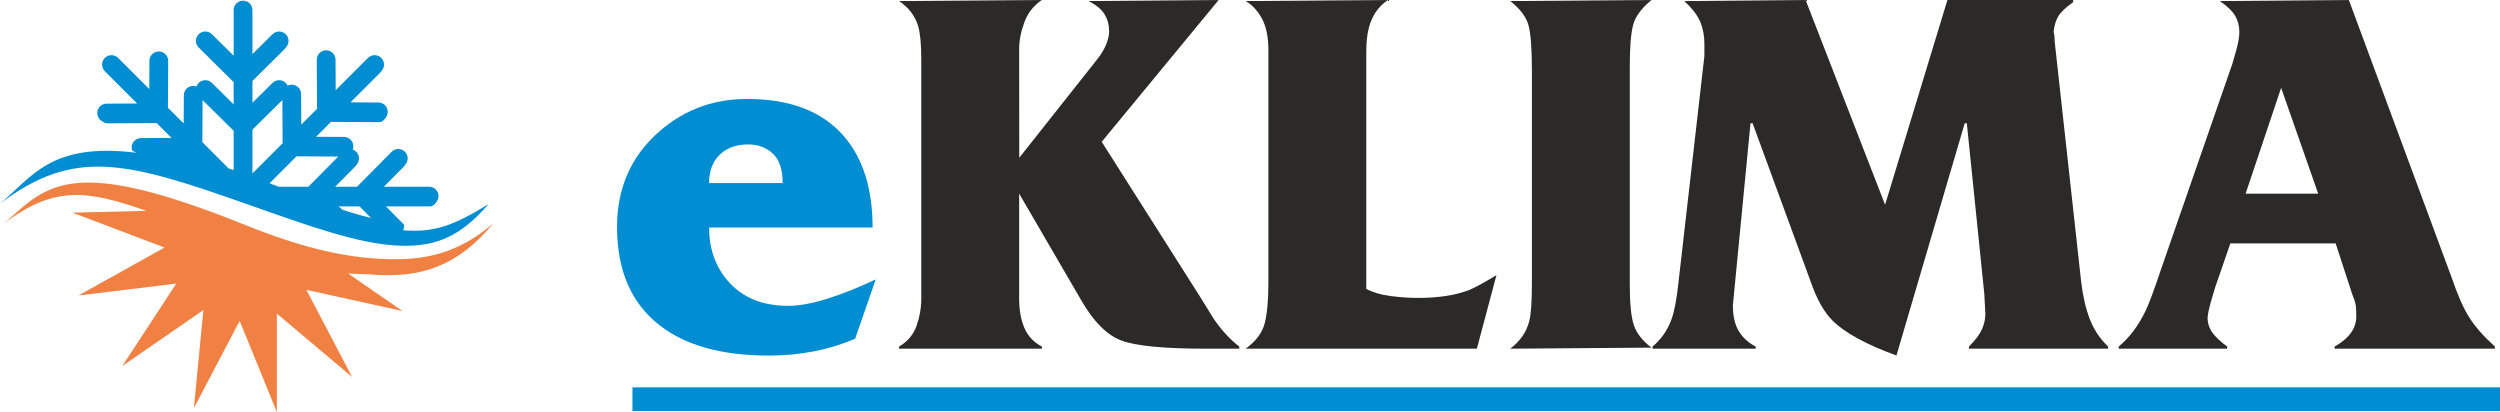<?xml version="1.0" encoding="UTF-8"?>
<!DOCTYPE svg PUBLIC "-//W3C//DTD SVG 1.1//EN" "http://www.w3.org/Graphics/SVG/1.1/DTD/svg11.dtd">
<!-- Creator: CorelDRAW 2019 (64-Bit) -->
<svg xmlns="http://www.w3.org/2000/svg" xml:space="preserve" width="155.946mm" height="25.703mm" version="1.1" style="shape-rendering:geometricPrecision; text-rendering:geometricPrecision; image-rendering:optimizeQuality; fill-rule:evenodd; clip-rule:evenodd"
viewBox="0 0 15580.31 2567.95"
 xmlns:xlink="http://www.w3.org/1999/xlink">
 <defs>
  <style type="text/css">
   <![CDATA[
    .fil1 {fill:#F08143}
    .fil0 {fill:#008DD2}
    .fil3 {fill:#2B2A29;fill-rule:nonzero}
    .fil2 {fill:#008DD2;fill-rule:nonzero}
   ]]>
  </style>
 </defs>
 <g id="Layer_x0020_1">
  <g id="_2759761607360">
   <g>
    <path class="fil0" d="M3045.19 1271.66c-221.71,136.37 -340.9,179.74 -540.97,162.87l-8.64 -8.73 4.06 -16.42 -121.74 -123.1 300.99 0c21.51,0 38.96,-17.44 38.96,-38.96 0,-6.96 -1.83,-13.51 -5.05,-19.17 0.3,-1.95 0.46,-3.95 0.46,-5.98 0,-21.51 -17.45,-38.96 -38.95,-38.96l-301.83 0 142 -143.56c12.53,-12.69 14.58,-31.82 6.2,-46.6 1.83,-11.93 -1.87,-24.53 -11.09,-33.66 -15.31,-15.12 -39.98,-14.99 -55.1,0.3l-221.06 223.52 -164.29 0 141.99 -143.56c12.54,-12.68 14.59,-31.81 6.22,-46.6 1.83,-11.92 -1.88,-24.53 -11.1,-33.66 -5.99,-5.92 -13.44,-9.51 -21.19,-10.75 1.16,-3.66 1.82,-7.55 1.84,-11.59 0.03,-7.05 -1.8,-13.67 -5.05,-19.38 0.29,-1.88 0.45,-3.82 0.46,-5.77 0.11,-21.52 -17.24,-39.05 -38.75,-39.16l-193.5 -1.08 112.01 -112.02 300.15 1.67c21.5,0.11 39.05,-17.24 39.16,-38.74 0.05,-7.05 -1.8,-13.68 -5.04,-19.39 0.29,-1.88 0.44,-3.81 0.45,-5.76 0.13,-21.51 -17.22,-39.05 -38.74,-39.17l-193.49 -1.07 202.19 -202.19c12.67,-12.67 14.8,-31.88 6.36,-46.75 1.82,-11.85 -1.82,-24.38 -10.94,-33.51 -15.22,-15.22 -39.89,-15.22 -55.1,-0.01l-229.86 229.84 -1.13 -207.72c-0.04,-6.53 -1.67,-12.67 -4.54,-18.06l-0.05 -7.09c-0.13,-21.52 -17.66,-38.86 -39.17,-38.74 -21.5,0.12 -38.85,17.66 -38.73,39.16l1.74 314.37 -132.59 132.58 -1.14 -207.73c-0.04,-6.52 -1.68,-12.67 -4.55,-18.05l-0.04 -7.1c-0.13,-21.51 -17.66,-38.86 -39.18,-38.74 -16.53,0.09 -30.62,10.48 -36.19,25.07 -0.83,-2.89 -2.01,-5.69 -3.52,-8.36 1.82,-11.78 -1.79,-24.25 -10.8,-33.36 -15.14,-15.31 -39.81,-15.44 -55.1,-0.32l-154.03 152.35 0 -164.07 213.39 -211.05c12.8,-12.65 14.98,-31.97 6.53,-46.9 1.82,-11.78 -1.79,-24.24 -10.8,-33.36 -15.14,-15.3 -39.8,-15.43 -55.1,-0.3l-154.03 152.34 0 -291.6c0,-6.62 -1.66,-12.88 -4.59,-18.34l0 -6.81c0,-21.51 -17.45,-38.95 -38.96,-38.95 -21.51,0 -38.95,17.44 -38.95,38.95l0 331.3 -168.74 -166.88c-15.3,-15.13 -39.96,-15 -55.09,0.3 -12.54,12.67 -14.58,31.8 -6.2,46.59 -1.85,11.92 1.86,24.53 11.1,33.67l218.93 216.52 0 173.12 -168.74 -166.88c-15.3,-15.12 -39.96,-14.99 -55.09,0.32 -12.54,12.66 -14.58,31.78 -6.2,46.57 -1.85,11.92 1.86,24.55 11.1,33.67l218.93 216.54 0 260.34c-20.89,-7.38 -41.44,-14.47 -61.72,-21.35l-167.84 -167.83 1.56 -279.69c0.03,-6.73 -1.65,-13.09 -4.62,-18.62l0.03 -6.53c0.12,-21.5 -17.23,-39.04 -38.74,-39.16 -21.5,-0.12 -39.05,17.23 -39.16,38.74l-1.25 223.09 -132.3 -132.31 1.55 -279.68c0.04,-6.74 -1.64,-13.09 -4.62,-18.63l0.03 -6.52c0.13,-21.51 -17.22,-39.04 -38.74,-39.16 -21.51,-0.13 -39.03,17.22 -39.16,38.74l-1.23 223.08 -227.18 -227.17c-15.22,-15.23 -39.89,-15.23 -55.1,0 -12.67,12.66 -14.79,31.87 -6.37,46.73 -1.82,11.85 1.82,24.4 10.94,33.52l209.23 209.22 -216.85 1.19c-21.51,0.13 -38.85,17.67 -38.74,39.17 0.05,6.89 1.87,13.37 5.06,18.96 -0.31,2.02 -0.48,4.09 -0.47,6.19 0.12,21.5 17.66,38.86 39.17,38.74l314.36 -1.75 111.96 111.97 -216.84 1.2c-21.51,0.13 -38.87,17.66 -38.74,39.17 0.01,2.38 0.24,4.73 0.66,6.99l7.1 2.52c-2.06,4.8 -3.22,10.08 -3.18,15.64 0.01,2.39 0.24,4.74 0.66,6.99 -532.39,-64.66 -646.53,154.4 -845.13,317.31 460.63,-346.4 780.66,-263.64 1518.3,-3.72 416.92,146.91 711.23,253.88 962.25,265.71 258.24,12.16 402.97,-75.37 564.63,-258.93zm-1380.81 -114.34l183.21 -183.21 287.73 1.59 -205.21 207.49 -196.81 0 -68.92 -25.87zm-106.18 -39.5l0 -295.79 213.39 -211.06c3.18,-3.15 5.71,-6.69 7.57,-10.49l1.66 300.45 -218.42 218.43 -4.21 -1.54zm788.52 268.23c-69.91,-14.91 -142.75,-35.56 -220.43,-60.78l-46.56 -38.99 168.3 -0.01 98.69 99.79zm-1123.14 -379.16c-32.11,-9.13 -63.3,-17.54 -93.62,-25.2l68.05 -0.38 25.58 25.58z"/>
    <path class="fil1" d="M3073.32 1393.31c-250.21,212.86 -480.7,236.02 -745.05,216.92 -213.57,-15.44 -464.1,-72.75 -796.11,-206.55 -1094.08,-440.92 -1234.15,-253.02 -1504.02,-13.42 313.88,-236.06 520.06,-203.4 883.95,-76.4l-460.56 11.41 573.73 217.6 -536.09 298.51 609.12 -73.94 -335.96 513.45 505 -348.54 -58.87 610.75 285.17 -543.28 231.72 568.14 0.02 -613.58 469.22 395.39 -285.14 -543.31 599.21 132.05 -338.89 -233.95 130.3 5.23c320.18,28.87 553.54,-50.91 773.25,-316.47z"/>
    <path class="fil2" d="M2513.54 1395.61l-113.62 -114.9 274.38 0c16.16,0 30.81,-6.57 41.39,-17.15l1.21 -1.33c9.87,-10.49 15.95,-24.6 15.95,-40.07 0,-16.1 -6.57,-30.71 -17.15,-41.31 -10.58,-10.66 -25.23,-17.23 -41.38,-17.23l-284.4 0 135.1 -136.7c10.5,-11.29 15.72,-25.74 15.65,-40.12 -0.08,-14.98 -5.87,-29.93 -17.3,-41.24 -11.51,-11.38 -26.51,-16.99 -41.46,-16.92 -14.98,0.08 -29.92,5.87 -41.24,17.3l-215.38 217.69 -138.68 0 135.09 -136.68c10.5,-11.27 15.73,-25.74 15.66,-40.15 -0.08,-14.98 -5.87,-29.93 -17.3,-41.24 -6.41,-6.34 -13.85,-10.86 -21.77,-13.64 2.28,-6.21 3.55,-12.93 3.58,-19.94 0.08,-16.12 -6.38,-30.79 -16.89,-41.41 -10.45,-10.65 -25.07,-17.26 -41.28,-17.34l-176.23 -0.97 98.2 -98.22 291.93 1.62c16.18,0.08 30.85,-6.35 41.45,-16.84l1.24 -1.34c9.87,-10.39 15.99,-24.48 16.07,-39.98 0.07,-16.18 -6.35,-30.84 -16.84,-41.45 -10.49,-10.61 -25.11,-17.2 -41.33,-17.3l-176.21 -0.98 194.08 -194.08c11.41,-11.42 17.15,-26.42 17.15,-41.4 0,-14.98 -5.74,-29.97 -17.15,-41.38 -11.43,-11.44 -26.43,-17.15 -41.38,-17.15 -14.98,0.07 -29.93,5.77 -41.31,17.12l-201.27 201.19 -1.04 -190.45c-0.1,-16.18 -6.75,-30.82 -17.4,-41.33 -10.7,-10.52 -25.31,-16.91 -41.36,-16.84 -16.17,0.1 -30.79,6.73 -41.31,17.39 -10.53,10.7 -16.92,25.32 -16.84,41.36l1.69 306.15 -98.2 98.2 -1.06 -190.44c-0.1,-16.23 -6.69,-30.84 -17.3,-41.33 -10.59,-10.47 -25.24,-16.89 -41.38,-16.84l-2.25 0.05c-8.17,0.34 -15.91,2.34 -22.86,5.65 -2.77,-5.98 -6.58,-11.59 -11.47,-16.53l-1.34 -1.33c-11.18,-10.62 -25.61,-15.99 -40,-16.06 -14.93,-0.09 -29.92,5.51 -41.37,16.82l-125.35 123.89 0 -138.67 208.82 -206.64c10.62,-11.18 15.99,-25.59 16.07,-39.98 0.08,-14.95 -5.52,-29.93 -16.83,-41.38 -11.36,-11.49 -26.36,-17.29 -41.33,-17.37 -14.92,-0.07 -29.92,5.54 -41.4,16.88l-125.32 123.84 0 -274.38c0,-16.16 -6.57,-30.8 -17.15,-41.38 -10.58,-10.58 -25.25,-17.15 -41.39,-17.15 -16.16,0 -30.81,6.57 -41.39,17.15 -10.58,10.58 -17.14,25.23 -17.14,41.38l0 284.4 -136.72 -135.11c-11.29,-10.5 -25.75,-15.71 -40.11,-15.64 -14.98,0.08 -29.97,5.88 -41.33,17.37 -11.3,11.44 -16.91,26.44 -16.82,41.38 0.08,14.95 5.87,29.93 17.32,41.28l217.67 215.34 0 138.68 -136.7 -135.09c-11.28,-10.51 -25.74,-15.73 -40.14,-15.64 -14.92,0.07 -29.87,5.84 -41.21,17.25l-1.32 1.37c-5.64,6.06 -9.77,13.04 -12.35,20.44 -6.22,-2.28 -12.94,-3.54 -19.95,-3.58l-2.15 0.03c-15.28,0.47 -29.09,6.8 -39.22,16.8 -10.67,10.57 -17.27,25.15 -17.37,41.31l-0.98 176.26 -98.22 -98.22 1.63 -291.92c0.07,-16.11 -6.37,-30.78 -16.88,-41.4 -10.45,-10.66 -25.07,-17.25 -41.29,-17.35 -16.11,-0.07 -30.77,6.37 -41.39,16.88 -10.65,10.45 -17.25,25.07 -17.35,41.29l-0.98 176.22 -194.08 -194.08c-11.44,-11.44 -26.44,-17.15 -41.4,-17.15 -14.99,0 -29.96,5.71 -41.38,17.14 -11.42,11.42 -17.16,26.42 -17.16,41.39 0,14.97 5.71,29.97 17.14,41.4l201.18 201.17 -190.46 1.04c-16.22,0.1 -30.85,6.72 -41.31,17.31 -10.5,10.6 -16.93,25.28 -16.85,41.45 0.1,16.21 6.69,30.84 17.3,41.33l1.33 1.2c10.49,9.75 24.63,15.72 40.12,15.64l306.14 -1.7 98.22 98.22 -190.46 1.05c-16.21,0.1 -30.84,6.69 -41.33,17.3 -10.45,10.57 -16.89,25.24 -16.84,41.37 -0.07,1.32 0.06,3.16 0.26,5.33l0.71 5.19c1.31,7.12 6.34,12.63 12.71,14.9l1635.41 579.31c10.18,3.59 21.36,-1.75 24.95,-11.93l24.2 -97.9c1.68,-6.84 -0.48,-13.73 -5.07,-18.42zm-174.44 -120.73l138.93 140.49 -15.88 64.42 -1387.16 -491.36c17.67,4.15 35.81,8.58 54.41,13.32 38.12,9.69 76.91,20.3 116.32,31.87 6.95,2.56 15.07,1.05 20.64,-4.53 7.63,-7.63 7.63,-20.04 0,-27.68l-59.12 -59.1c-3.61,-3.51 -8.51,-5.68 -13.92,-5.66l-168.17 0.92c-9.46,-0.49 -18.15,5.98 -20.13,15.55 -0.77,3.76 -0.42,7.49 0.85,10.84l-145.37 -51.48c0.98,-2.7 2.55,-5.15 4.54,-7.16 3.52,-3.57 8.37,-5.8 13.64,-5.82l235.73 -1.3c5.49,0.42 11.14,-1.48 15.34,-5.67 7.64,-7.64 7.64,-20.05 0,-27.68l-137 -137.01c-3.61,-3.5 -8.51,-5.68 -13.92,-5.66l-314.35 1.75c-4.99,0.02 -9.58,-1.86 -13.07,-4.96l-0.7 -0.72c-3.57,-3.52 -5.8,-8.37 -5.83,-13.65 -0.02,-5.3 2.16,-10.19 5.68,-13.77 3.53,-3.55 8.37,-5.8 13.64,-5.82l235.73 -1.29c5.49,0.42 11.15,-1.48 15.35,-5.67 7.63,-7.63 7.63,-20.04 0,-27.68l-234.28 -234.26c-3.78,-3.78 -5.66,-8.75 -5.66,-13.72 0,-4.95 1.9,-9.92 5.67,-13.7 3.79,-3.79 8.75,-5.67 13.71,-5.67 4.97,0 9.93,1.89 13.71,5.66l227.18 227.19c3.57,3.46 8.4,5.64 13.77,5.65 10.77,0.04 19.55,-8.65 19.58,-19.42l1.24 -223.09c0.02,-5.26 2.25,-10.11 5.82,-13.64 3.51,-3.56 8.39,-5.69 13.76,-5.67 5.26,0.02 10.12,2.27 13.64,5.82 3.56,3.51 5.69,8.4 5.67,13.76l-1.65 298.52c-0.49,5.56 1.4,11.3 5.64,15.56l137 136.99c3.56,3.47 8.4,5.65 13.77,5.66 10.76,0.03 19.54,-8.66 19.58,-19.43l1.32 -223.16c-0.03,-5.27 2.17,-10.07 5.67,-13.58 3.29,-3.24 7.71,-5.34 12.59,-5.62l1.3 0.04c5.25,-0.03 10.09,2.21 13.59,5.75 3.55,3.51 5.69,8.4 5.67,13.76l-1.66 298.51c-0.49,5.56 1.4,11.31 5.65,15.56l172.52 172.53c2.08,2.04 4.63,3.67 7.57,4.67l30.55 10.42 29.85 10.46c2.33,0.99 4.9,1.54 7.59,1.54 10.81,0 19.58,-8.77 19.58,-19.58l0 -280.96c-0.01,-5.06 -1.95,-10.09 -5.81,-13.93l-223.52 -221.07c-3.87,-3.76 -5.81,-8.72 -5.83,-13.64 -0.02,-4.64 1.64,-9.33 4.95,-13.07l0.72 -0.76c3.77,-3.81 8.72,-5.73 13.66,-5.75 4.64,-0.02 9.33,1.62 13.06,4.93l169.23 167.41c3.55,3.62 8.5,5.86 13.98,5.86 10.81,0 19.58,-8.76 19.58,-19.58l0 -193.75c-0.01,-5.05 -1.95,-10.09 -5.81,-13.92l-223.52 -221.05c-3.88,-3.76 -5.79,-8.72 -5.82,-13.65 -0.02,-4.98 1.87,-10 5.66,-13.85 3.76,-3.8 8.71,-5.71 13.65,-5.73 4.64,-0.02 9.32,1.6 13.02,4.9l169.27 167.45c3.55,3.62 8.5,5.86 13.98,5.86 10.81,0 19.58,-8.76 19.58,-19.58l0 -331.3c0,-5.35 2.18,-10.2 5.67,-13.7 3.5,-3.5 8.34,-5.67 13.7,-5.67 5.35,0 10.21,2.18 13.71,5.67 3.5,3.5 5.67,8.35 5.67,13.7l0 321.29c0.01,4.98 1.9,9.96 5.65,13.77 7.6,7.68 20.01,7.74 27.69,0.15l158.61 -156.86c3.79,-3.84 8.8,-5.69 13.77,-5.67 4.92,0.02 9.89,1.94 13.64,5.73 3.8,3.85 5.68,8.87 5.66,13.85 -0.02,4.62 -1.71,9.27 -5.04,12.92l-213.91 211.52c-3.76,3.57 -6.08,8.59 -6.08,14.18l0 193.75c0.01,4.98 1.9,9.96 5.65,13.77 7.6,7.68 20.01,7.75 27.69,0.15l158.61 -156.87c3.8,-3.81 8.81,-5.68 13.77,-5.66 4.61,0.02 9.26,1.71 12.92,5.06l0.8 0.84c3.77,3.8 5.61,8.78 5.59,13.69 -0.02,4.6 -1.73,9.25 -5.09,12.94 -71.95,66.63 -143.7,142.08 -213.87,211.5 -3.76,3.57 -6.08,8.59 -6.08,14.18l0 319.26c0.03,7.97 4.94,15.47 12.86,18.36l7.87 2.9c7.13,3.01 15.69,1.61 21.49,-4.19l218.41 -218.43c3.5,-3.61 5.68,-8.52 5.66,-13.93l-1.73 -314.38c-0.02,-5.29 2.15,-10.17 5.67,-13.74 3.25,-3.29 7.61,-5.46 12.41,-5.78l1.23 -0.04c5.31,-0.03 10.2,2.15 13.77,5.66 3.57,3.53 5.8,8.38 5.82,13.65l1.3 235.72c-0.42,5.49 1.48,11.15 5.67,15.35 7.64,7.63 20.05,7.63 27.68,0l137 -137c3.5,-3.61 5.68,-8.51 5.66,-13.92l-1.74 -314.37c-0.02,-5.35 2.13,-10.24 5.6,-13.76 3.55,-3.6 8.39,-5.8 13.71,-5.82 5.35,-0.02 10.24,2.12 13.75,5.59 3.62,3.57 5.82,8.41 5.84,13.72l1.29 235.73c-0.42,5.49 1.48,11.14 5.67,15.34 7.63,7.64 20.04,7.64 27.68,0l234.28 -234.26c3.77,-3.84 8.76,-5.74 13.71,-5.74 4.95,0.08 9.91,1.97 13.69,5.74 3.79,3.79 5.68,8.75 5.68,13.71 0,4.97 -1.9,9.94 -5.67,13.71l-227.18 227.18c-3.46,3.57 -5.64,8.4 -5.65,13.77 -0.04,10.77 8.65,19.55 19.42,19.58l223.08 1.23c5.26,0.02 10.12,2.27 13.64,5.83 3.52,3.56 5.69,8.45 5.67,13.76 -0.02,4.95 -1.96,9.49 -5.09,12.95l-0.73 0.69c-3.58,3.53 -8.47,5.7 -13.77,5.68l-298.52 -1.66c-5.56,-0.49 -11.3,1.4 -15.56,5.65l-136.98 137c-3.47,3.56 -5.65,8.4 -5.66,13.76 -0.03,10.77 8.66,19.55 19.43,19.58l223.07 1.25c5.28,0.02 10.12,2.25 13.65,5.81 3.55,3.51 5.7,8.41 5.68,13.77 -0.03,5.27 -2.27,10.11 -5.83,13.63 -3.53,3.55 -8.43,5.69 -13.77,5.67l-298.5 -1.64c-5.56,-0.49 -11.31,1.4 -15.56,5.64l-200.27 200.28c-1.88,1.96 -3.44,4.32 -4.45,7.03 -3.75,10.09 1.39,21.34 11.48,25.09l89.19 33.48c2.49,1.15 5.26,1.79 8.17,1.79l196.81 0c5.05,-0.01 10.09,-1.94 13.92,-5.81l221.06 -223.52c3.76,-3.88 8.72,-5.79 13.64,-5.81 4.96,-0.02 10,1.87 13.85,5.67 3.79,3.79 5.72,8.73 5.74,13.63 0.02,4.65 -1.62,9.34 -4.95,13.08l-167.4 169.21c-3.62,3.56 -5.86,8.5 -5.86,13.98 0,10.82 8.76,19.58 19.58,19.58l193.75 0c5.05,-0.01 10.09,-1.94 13.92,-5.81l221.06 -223.52c3.75,-3.84 8.73,-5.79 13.64,-5.81 4.98,-0.02 10,1.87 13.86,5.67 3.79,3.79 5.71,8.73 5.73,13.63 0.02,4.66 -1.63,9.35 -4.95,13.09l-167.39 169.2c-3.63,3.56 -5.87,8.5 -5.87,13.98 0,10.82 8.77,19.58 19.58,19.58l331.3 0c5.36,0 10.2,2.18 13.7,5.67 3.51,3.46 5.67,8.34 5.67,13.71 0,5.02 -1.88,9.59 -4.96,13.03l-0.72 0.69c-3.5,3.5 -8.36,5.67 -13.71,5.67l-321.29 0c-4.98,0.01 -9.96,1.9 -13.77,5.65 -7.68,7.59 -7.74,20 -0.15,27.68zm-225.64 -304.94l-191.52 193.66 -185.21 0 -58.68 -22 173.1 -173.1 262.31 1.44zm-353.69 -349.44l1.5 272.29 -188.08 188.09 0 -275.84 186.58 -184.54zm-497.33 3.02l193.66 191.53 0 245.28 -31.47 -10.84 -163.65 -163.65 1.46 -262.32zm1049.36 734.56c-17.79,-4.25 -35.78,-8.84 -53.99,-13.78 -39.58,-10.71 -80.1,-22.93 -121.86,-36.44l-32.53 -27.24 131.76 -0.01 76.62 77.46zm-64.09 24.02c41.17,11.13 81.15,20.63 120.16,28.25 6.28,1.39 13.12,-0.34 18.02,-5.19 7.68,-7.59 7.75,-20.01 0.16,-27.68l-128.7 -130.13c-3.59,-3.53 -8.49,-5.74 -13.92,-5.74l-192.4 0.01c-6.03,-0.41 -12.18,1.97 -16.35,6.96 -6.93,8.28 -5.83,20.61 2.45,27.54l76.6 64.14c1.87,1.56 4.06,2.79 6.5,3.59 44.08,14.31 86.49,27.16 127.47,38.25zm-1062.11 -406.06l-1.22 -0.32 0.89 -0.01 0.33 0.33z"/>
   </g>
   <path class="fil2" d="M3845.38 1414.67c0,-231.93 79.69,-423.18 239.07,-573.23 159.38,-150.04 350.09,-224.78 572.13,-224.78 268.2,0 469.36,77.49 603.46,233.03 118.72,137.94 178.08,327.56 178.08,568.28l-1018.96 0c0,130.81 38.47,241.28 115.41,330.86 90.14,104.97 215.44,157.19 375.93,157.19 68.15,0 148.94,-14.29 242.37,-43.42 93.43,-29.12 195.11,-69.8 305.03,-121.46l-128.6 369.88c-162.68,69.8 -341.86,104.97 -537.51,104.97 -292.38,0 -518.83,-62.65 -679.31,-187.42 -178.07,-137.94 -267.1,-342.4 -267.1,-613.9zm573.78 -273.7l458.36 0c0,-84.63 -20.33,-145.64 -61,-183.56 -40.66,-37.93 -91.78,-57.16 -153.34,-57.16 -68.15,0 -123.11,17.58 -164.88,52.21 -52.75,43.42 -79.14,106.07 -79.14,188.51z"/>
   <path class="fil3" d="M6351.58 1863.14c0,70.36 10.99,130.81 32.97,181.37 21.99,50.56 58.27,89.03 108.82,115.41l0 13.19 -890.35 0 0 -13.19c52.76,-30.78 89.04,-73.65 108.82,-128.61 19.79,-55.51 29.68,-111.57 29.68,-168.73l0 -1410.26 0 -79.15c0,-96.73 -6.59,-167.08 -19.79,-211.6 -19.78,-63.75 -59.36,-115.41 -118.71,-154.98l890.35 -6.6c-50.55,32.98 -86.83,79.15 -108.82,137.4 -21.98,58.26 -32.97,114.32 -32.97,167.08l0.55 678.75 418.24 -528.16c28.58,-35.18 57.17,-72 85.74,-109.37 37.38,-55.51 56.06,-106.62 56.06,-152.79 0,-37.93 -9.34,-71.99 -28.02,-103.33 -18.69,-30.77 -52.21,-58.81 -100.58,-82.98l811.2 -6.6 -728.76 883.76 613.35 966.19c28.58,46.17 57.16,92.34 85.74,138.5 48.37,70.35 101.13,127.5 158.29,171.47l0 13.19 -204.45 0c-263.81,0 -440.78,-17.03 -530.91,-51.11 -90.13,-34.08 -173.67,-118.16 -250.61,-252.27l-385.82 -662.81 0 656.22z"/>
   <path class="fil3" d="M7904.75 1760.36l0 -1449.83c0,-79.14 -13.2,-144 -39.57,-193.45 -26.39,-49.46 -60.45,-86.29 -102.23,-110.47l887.05 -6.6c-59.36,39.57 -98.93,96.73 -118.71,172.03 -10.99,39.56 -16.48,91.23 -16.48,154.98l0 1473.47c41.76,21.99 92.33,36.83 151.68,44.52 59.36,7.69 116.52,11.54 171.48,11.54 123.11,0 226.43,-15.39 309.97,-46.17 35.18,-13.19 94.53,-45.06 178.07,-95.62l-122.01 458.36 -1441.04 0c63.75,-46.17 103.33,-98.93 118.71,-158.29 15.39,-59.91 23.09,-144.55 23.09,-254.47z"/>
   <path class="fil3" d="M9546.96 1760.36l0 -1321.23c0,-136.3 -7.14,-230.28 -21.43,-282.49 -14.29,-51.66 -52.21,-101.68 -113.77,-150.03l880.45 -6.6c-61.55,50.56 -99.48,101.68 -113.77,153.34 -14.29,52.21 -21.43,138.5 -21.43,259.41l0 1360.81c0,120.91 8.79,206.09 26.38,256.11 17.58,49.46 53.86,95.08 108.82,136.85l-880.45 6.59c61.55,-46.17 101.13,-103.33 118.71,-171.47 10.99,-42.32 16.48,-122.56 16.48,-241.28z"/>
   <path class="fil3" d="M10460.39 1760.92l161.58 -1411.37 0 -76.4c0,-51.1 -8.79,-97.27 -26.38,-138.49 -17.59,-40.67 -50.56,-83.54 -98.93,-128.05l756.25 -6.6 495.19 1276.17 388.56 -1276.17 783.72 0 0 13.2c-46.17,32.97 -76.94,62.1 -92.34,87.38 -15.39,25.29 -25.28,57.71 -29.67,97.83 4.4,13.19 6.59,32.98 6.59,59.36l164.88 1496c10.99,92.34 29.12,170.92 54.41,235.78 25.28,65.4 63.2,122.01 113.77,170.37l0 13.19 -867.27 0 0 -13.19c39.57,-39.57 66.5,-75.3 80.8,-107.17 14.29,-31.88 21.43,-64.3 21.43,-97.28l-6.59 -125.31 -108.82 -1061.83 -13.19 0 -425.39 1447.1c-189.06,-68.7 -322.07,-141.25 -399.01,-218.19 -52.76,-52.76 -97.83,-133.56 -135.21,-241.28l-362.18 -987.63 -13.2 0 -109.92 1134.37c0,65.95 12.1,119.26 36.28,159.93 24.19,40.67 59.91,73.09 106.07,97.28l0 13.19 -643.03 0 0 -13.19c54.96,-46.17 94.53,-103.33 118.72,-171.47 17.58,-48.37 31.87,-124.22 42.86,-227.53z"/>
   <path class="fil3" d="M13467.82 1678.48l445.17 -1282.76c2.2,-8.79 9.89,-36.28 23.09,-81.35 13.19,-45.62 19.78,-84.08 19.78,-114.86 0,-37.93 -8.79,-71.44 -26.38,-101.68 -17.59,-29.67 -49.46,-59.91 -95.63,-91.23l804.6 -6.6 639.74 1727.39c37.38,109.92 74.19,193.45 110.47,250.61 36.28,57.72 89.59,118.17 159.93,181.92l0 13.19 -999.17 0 0 -13.19c90.13,-50.56 135.2,-113.22 135.2,-187.97 0,-30.77 -1.1,-53.86 -3.3,-69.25 -2.2,-15.39 -9.89,-39.57 -23.08,-72.54l-102.23 -313.27 -656.22 0 -95.63 277c-8.79,28.58 -18.13,60.45 -28.02,95.63 -9.89,35.17 -15.95,64.85 -18.14,89.03 0,35.18 9.9,66.51 29.68,93.98 19.78,27.48 50.56,56.61 92.34,87.39l0 13.19 -676.01 0 0 -13.19c68.16,-57.16 124.22,-131.91 168.18,-224.23 21.99,-46.17 53.86,-131.91 95.63,-257.21zm527.07 -471.56l452.32 0 -230.83 -659.52 -221.49 659.52z"/>
   <polygon class="fil0" points="3941.59,2413.92 15580.31,2413.92 15580.31,2561.89 3941.59,2561.89 "/>
  </g>
 </g>
</svg>
